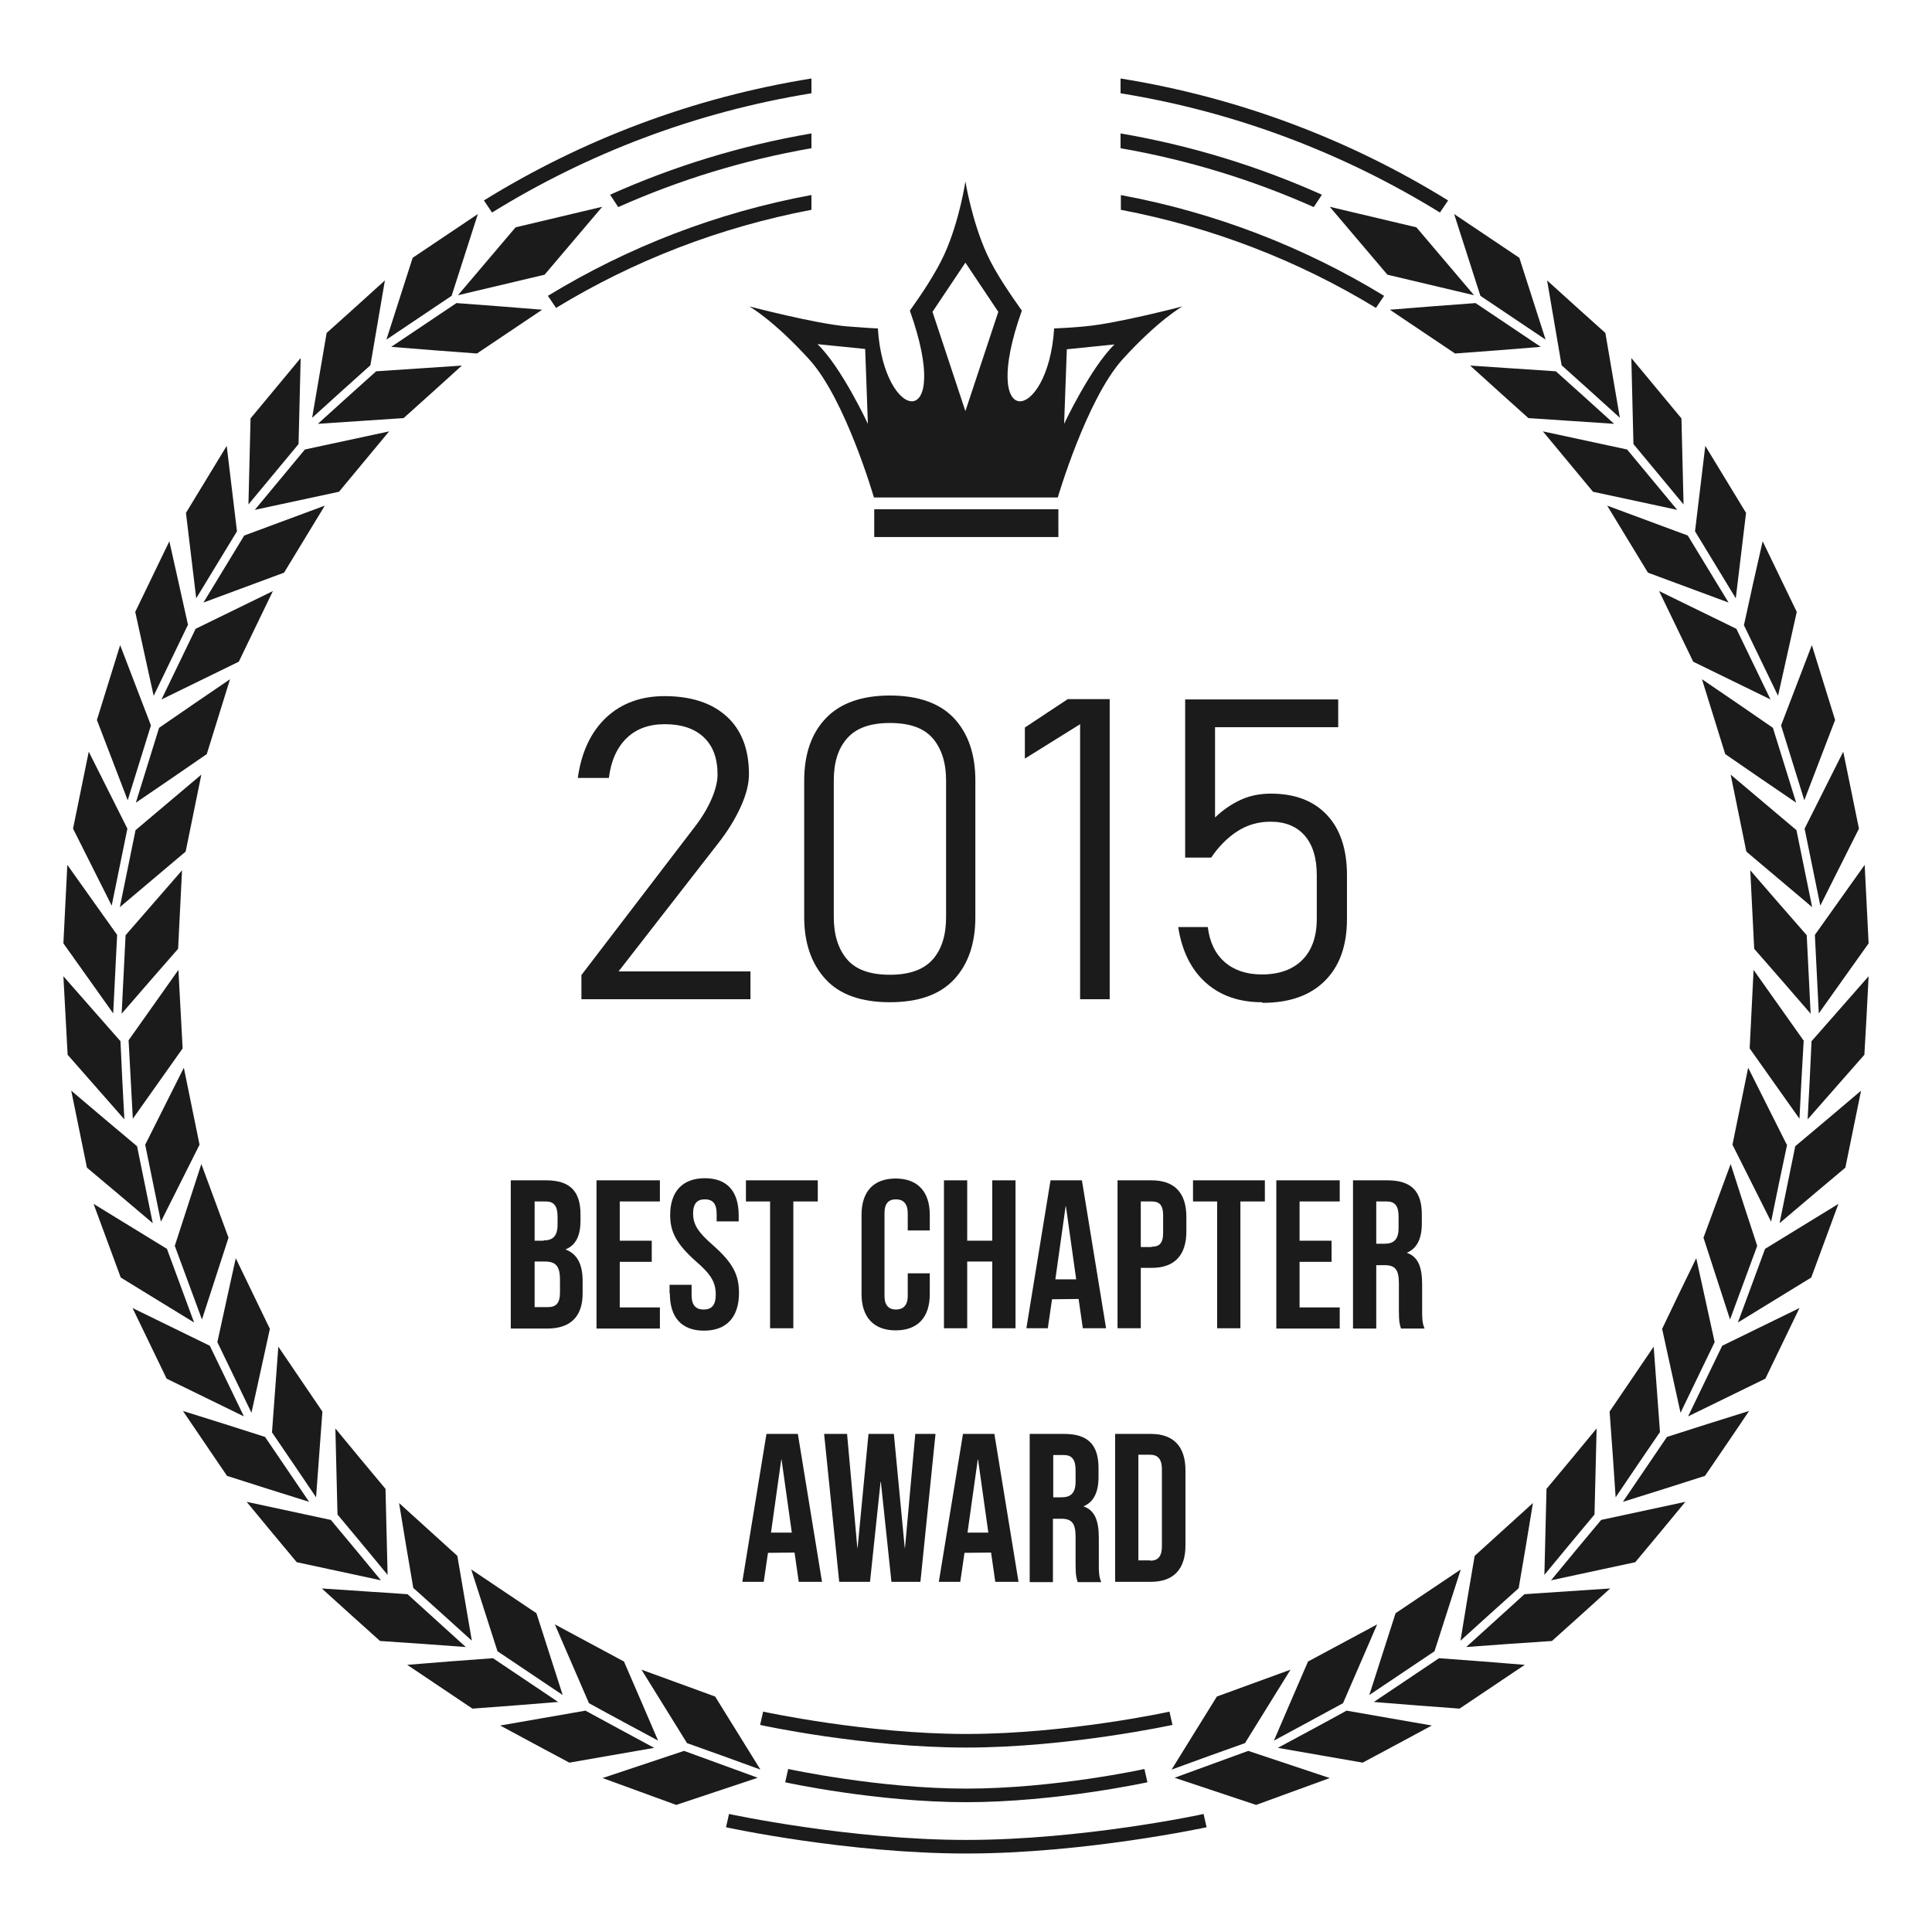 <?xml version="1.0" encoding="UTF-8"?><svg id="Layer_1" xmlns="http://www.w3.org/2000/svg" viewBox="0 0 64 64"><defs><style>.cls-1,.cls-2{fill:#1b1b1b;stroke-width:0px;}.cls-2{fill-rule:evenodd;}</style></defs><path class="cls-2" d="M48.88,10.04c-.95.07-1.89.14-2.84.22.72.48,1.44.97,2.16,1.45.95-.07,1.9-.14,2.84-.22-.72-.48-1.44-.97-2.16-1.45h0ZM49.04,9.8c-.29-.9-.58-1.81-.87-2.71.72.48,1.44.97,2.16,1.45.29.9.58,1.81.87,2.71-.72-.48-1.44-.97-2.16-1.45h0ZM51.54,12.3c-.95-.06-1.9-.13-2.84-.19.64.58,1.28,1.16,1.93,1.74.95.06,1.9.13,2.84.19-.64-.58-1.28-1.16-1.93-1.74h0ZM51.73,12.1c-.16-.94-.32-1.87-.48-2.81.64.58,1.28,1.16,1.93,1.74.16.94.32,1.87.48,2.81-.64-.58-1.28-1.16-1.93-1.74h0ZM53.9,14.89c-.93-.2-1.86-.4-2.79-.6.55.67,1.11,1.33,1.66,2,.93.2,1.86.4,2.79.6-.55-.67-1.11-1.33-1.66-2h0ZM54.11,14.71c-.02-.95-.05-1.9-.07-2.85.55.67,1.11,1.33,1.66,2,.02.95.05,1.9.07,2.85-.55-.67-1.11-1.33-1.66-2h0ZM55.91,17.74c-.89-.33-1.78-.66-2.67-.99.45.74.9,1.48,1.35,2.22.89.33,1.78.66,2.67.99-.45-.74-.9-1.48-1.35-2.22h0ZM56.15,17.6c.11-.94.23-1.89.34-2.83.45.74.9,1.48,1.35,2.22-.11.94-.23,1.89-.34,2.83-.45-.74-.9-1.48-1.35-2.22h0ZM57.52,20.83c-.85-.42-1.71-.83-2.56-1.25.38.78.75,1.56,1.13,2.34.85.42,1.71.83,2.56,1.25-.38-.78-.75-1.56-1.13-2.34h0ZM57.77,20.71c.2-.93.41-1.86.62-2.78.38.78.75,1.56,1.13,2.34-.21.93-.41,1.85-.62,2.78-.38-.78-.75-1.56-1.13-2.34h0ZM58.73,24.11c-.78-.54-1.57-1.08-2.35-1.61.26.83.51,1.65.77,2.48.78.54,1.57,1.08,2.35,1.61-.26-.83-.51-1.65-.77-2.48h0ZM59,24.03c.34-.89.68-1.77,1.02-2.66.26.83.51,1.65.77,2.48-.34.89-.68,1.78-1.02,2.66-.26-.83-.51-1.65-.77-2.48h0ZM59.51,27.5c-.73-.61-1.45-1.23-2.18-1.84.17.85.35,1.7.52,2.55.73.61,1.45,1.23,2.18,1.84-.17-.85-.35-1.7-.52-2.55h0ZM59.78,27.45c.43-.85.85-1.7,1.28-2.55.17.85.35,1.7.52,2.55-.43.85-.85,1.7-1.28,2.55-.17-.85-.35-1.7-.52-2.55h0ZM59.85,30.98c-.63-.72-1.25-1.43-1.87-2.15.04.87.09,1.73.13,2.6.63.72,1.25,1.43,1.87,2.15-.04-.87-.09-1.73-.13-2.6h0ZM60.12,30.97c.55-.77,1.1-1.55,1.65-2.32.04.87.09,1.73.13,2.6-.55.77-1.1,1.55-1.65,2.32-.04-.87-.09-1.73-.13-2.6h0ZM59.74,34.46c-.55-.78-1.1-1.55-1.65-2.33-.04.87-.09,1.73-.13,2.6.55.78,1.1,1.55,1.65,2.33.04-.87.09-1.73.14-2.6h0ZM60.02,34.48c.63-.71,1.25-1.43,1.88-2.14-.04.86-.09,1.73-.14,2.6-.63.71-1.25,1.43-1.88,2.14.05-.87.09-1.73.13-2.6h0ZM59.19,37.92c-.43-.85-.85-1.7-1.28-2.55-.17.85-.35,1.7-.52,2.55.43.85.85,1.7,1.28,2.55.17-.85.35-1.7.53-2.55h0ZM59.47,37.97c.73-.61,1.45-1.22,2.18-1.84-.17.85-.35,1.7-.52,2.55-.73.61-1.45,1.22-2.18,1.84.17-.85.35-1.7.52-2.55h0ZM58.21,41.27c-.3-.9-.59-1.81-.88-2.71-.3.81-.6,1.63-.9,2.44.29.9.59,1.81.88,2.71.3-.81.6-1.63.9-2.44h0ZM58.47,41.37c.81-.5,1.62-.99,2.43-1.49-.3.81-.6,1.63-.9,2.44-.81.5-1.62.99-2.43,1.49.3-.81.6-1.63.9-2.44h0ZM56.8,44.46c-.2-.93-.41-1.86-.61-2.78-.38.78-.76,1.56-1.13,2.34.2.93.41,1.86.61,2.78l1.13-2.34h0ZM57.05,44.58c.85-.42,1.71-.83,2.56-1.25-.38.78-.75,1.56-1.13,2.34-.85.42-1.71.83-2.56,1.25.38-.78.75-1.56,1.13-2.34h0ZM54.99,47.45c-.07-.95-.14-1.89-.21-2.84-.49.72-.97,1.43-1.46,2.15.07.95.14,1.9.2,2.84.49-.72.97-1.44,1.46-2.15h0ZM55.22,47.6c.91-.29,1.81-.58,2.72-.86-.48.72-.97,1.43-1.46,2.15-.91.29-1.81.58-2.72.86.49-.72.97-1.43,1.46-2.15h0ZM52.82,50.17c.02-.95.05-1.9.07-2.85-.55.67-1.1,1.33-1.66,2-.02.95-.05,1.9-.07,2.85.55-.67,1.1-1.33,1.66-2h0ZM53.04,50.35c.93-.2,1.86-.4,2.79-.6-.55.67-1.1,1.33-1.66,2-.93.2-1.86.4-2.79.6.55-.67,1.1-1.33,1.66-2h0ZM50.31,52.6c.16-.94.32-1.87.47-2.81-.64.58-1.28,1.16-1.93,1.75-.16.94-.32,1.87-.47,2.81.64-.58,1.28-1.16,1.93-1.74h0ZM50.5,52.81c.95-.06,1.9-.13,2.84-.19-.64.58-1.28,1.16-1.93,1.74-.95.06-1.9.13-2.84.2.64-.58,1.28-1.16,1.93-1.75h0ZM47.52,54.7c.29-.9.58-1.81.87-2.71-.72.48-1.44.97-2.16,1.45-.29.9-.58,1.81-.87,2.71.72-.48,1.44-.97,2.16-1.45h0ZM47.67,54.93c.95.07,1.89.14,2.84.22-.72.48-1.44.97-2.16,1.45-.95-.07-1.89-.14-2.84-.22.72-.48,1.44-.97,2.16-1.45h0ZM44.49,56.42c.38-.87.75-1.74,1.13-2.61-.76.41-1.53.82-2.29,1.23-.38.87-.75,1.74-1.13,2.62.76-.41,1.52-.82,2.29-1.24h0ZM44.62,56.67c.94.16,1.87.33,2.81.49-.76.41-1.52.82-2.29,1.23-.94-.16-1.87-.33-2.81-.49.76-.41,1.53-.82,2.29-1.24h0ZM41.25,57.73c.5-.81,1-1.61,1.5-2.42-.81.3-1.63.59-2.44.89-.5.81-1,1.61-1.5,2.42.81-.3,1.63-.59,2.44-.88h0ZM41.35,58c.9.3,1.8.6,2.7.9-.81.3-1.63.59-2.44.89-.9-.3-1.8-.6-2.7-.9.81-.3,1.63-.59,2.44-.89h0ZM45.96,9.1l-1.91-2.25,2.87.68,1.91,2.25-2.87-.68h0ZM37.12,4.42c2.34.4,4.57,1.09,6.67,2.03l-.27.41c-2.02-.9-4.16-1.56-6.4-1.95v-.49h0ZM37.12,6.46c3.14.58,6.09,1.73,8.73,3.34l-.27.4c-2.56-1.56-5.41-2.67-8.45-3.25v-.49h0ZM37.12,2.6c3.93.63,7.6,2.03,10.85,4.04l-.27.4c-3.18-1.96-6.75-3.33-10.58-3.95v-.49h0Z"/><path class="cls-2" d="M15.12,10.04c.95.07,1.89.14,2.84.22-.72.48-1.44.97-2.16,1.45-.95-.07-1.89-.14-2.84-.22.72-.48,1.44-.97,2.16-1.45h0ZM14.96,9.8c.29-.9.58-1.81.87-2.71-.72.48-1.44.97-2.16,1.45-.29.9-.58,1.81-.87,2.71.72-.48,1.44-.97,2.16-1.45h0ZM12.46,12.3c.95-.06,1.9-.13,2.84-.19-.64.58-1.28,1.16-1.93,1.74-.95.06-1.9.13-2.84.19.64-.58,1.28-1.16,1.93-1.74h0ZM12.27,12.1c.16-.94.32-1.87.48-2.81-.64.58-1.28,1.16-1.93,1.74-.16.94-.32,1.87-.48,2.81.64-.58,1.28-1.16,1.93-1.74h0ZM10.1,14.89c.93-.2,1.86-.4,2.79-.6-.55.67-1.11,1.33-1.66,2-.93.2-1.86.4-2.79.6.55-.67,1.11-1.33,1.66-2h0ZM9.89,14.71c.02-.95.05-1.9.07-2.85-.55.67-1.11,1.33-1.66,2-.02.95-.05,1.9-.07,2.85.55-.67,1.11-1.33,1.66-2h0ZM8.09,17.74c.89-.33,1.78-.66,2.67-.99-.45.74-.9,1.48-1.35,2.22-.89.33-1.78.66-2.67.99.45-.74.9-1.48,1.35-2.22h0ZM7.85,17.6c-.11-.94-.23-1.89-.34-2.83-.45.74-.9,1.48-1.35,2.22.11.94.23,1.89.34,2.83.45-.74.9-1.48,1.35-2.22h0ZM6.48,20.83c.85-.42,1.71-.83,2.56-1.25-.38.78-.75,1.56-1.13,2.34-.85.42-1.71.83-2.56,1.25.38-.78.75-1.56,1.13-2.34h0ZM6.23,20.71c-.21-.93-.41-1.86-.62-2.78-.38.78-.75,1.56-1.13,2.34.2.93.41,1.85.61,2.78.38-.78.75-1.56,1.13-2.34h0ZM5.27,24.11c.78-.54,1.57-1.08,2.35-1.61-.26.83-.51,1.65-.77,2.48-.78.54-1.57,1.08-2.35,1.61.26-.83.51-1.65.77-2.48h0ZM5,24.03c-.34-.89-.68-1.77-1.02-2.66-.26.83-.51,1.65-.77,2.48.34.89.68,1.78,1.02,2.66.26-.83.51-1.65.77-2.48h0ZM4.49,27.5c.73-.61,1.45-1.23,2.18-1.84-.17.85-.35,1.7-.52,2.55-.73.61-1.45,1.23-2.18,1.84.17-.85.35-1.7.52-2.55h0ZM4.22,27.45c-.43-.85-.85-1.7-1.28-2.55-.17.85-.35,1.7-.52,2.55.43.85.85,1.7,1.28,2.55.17-.85.35-1.7.52-2.55h0ZM4.16,30.98c.62-.72,1.25-1.43,1.87-2.15-.04.87-.09,1.73-.13,2.6-.63.72-1.25,1.43-1.87,2.15.04-.87.09-1.73.13-2.6h0ZM3.88,30.97c-.55-.77-1.1-1.55-1.65-2.32-.04.87-.09,1.73-.13,2.6.55.77,1.1,1.55,1.65,2.32.04-.87.09-1.73.13-2.6h0ZM4.26,34.46c.55-.78,1.1-1.55,1.65-2.33.05.87.09,1.73.14,2.6-.55.78-1.1,1.55-1.65,2.33-.05-.87-.09-1.73-.14-2.6h0ZM3.98,34.48c-.63-.71-1.25-1.43-1.88-2.14.05.86.09,1.73.14,2.6.63.71,1.25,1.43,1.88,2.14-.05-.87-.09-1.73-.13-2.6h0ZM4.81,37.92c.43-.85.85-1.7,1.28-2.55.17.85.35,1.7.52,2.55-.43.85-.85,1.7-1.28,2.55-.17-.85-.35-1.7-.52-2.55h0ZM4.54,37.97c-.73-.61-1.45-1.22-2.18-1.84.17.85.35,1.7.52,2.55.73.61,1.45,1.22,2.18,1.84-.17-.85-.35-1.7-.52-2.55h0ZM5.79,41.27c.29-.9.59-1.81.88-2.71.3.81.6,1.63.9,2.44-.29.9-.59,1.81-.88,2.71-.3-.81-.6-1.63-.9-2.44h0ZM5.53,41.37c-.81-.5-1.62-.99-2.43-1.49.3.81.6,1.63.9,2.44.81.5,1.62.99,2.43,1.49-.3-.81-.6-1.63-.9-2.44h0ZM7.2,44.46c.2-.93.41-1.86.61-2.78.38.78.75,1.56,1.13,2.34-.2.93-.41,1.86-.61,2.78l-1.13-2.34h0ZM6.95,44.58c-.85-.42-1.71-.83-2.56-1.25.38.78.75,1.56,1.13,2.34.85.42,1.71.83,2.56,1.25-.38-.78-.75-1.56-1.13-2.34h0ZM9.01,47.45c.07-.95.14-1.89.21-2.84.49.72.97,1.43,1.46,2.15-.07.95-.14,1.9-.21,2.84-.49-.72-.97-1.44-1.46-2.15h0ZM8.78,47.6c-.91-.29-1.81-.58-2.72-.86.49.72.97,1.43,1.46,2.15.91.29,1.81.58,2.72.86-.49-.72-.97-1.43-1.46-2.15h0ZM11.18,50.17c-.02-.95-.05-1.9-.07-2.85.55.67,1.1,1.33,1.66,2,.02.95.05,1.9.07,2.85-.55-.67-1.1-1.33-1.66-2h0ZM10.96,50.35c-.93-.2-1.86-.4-2.79-.6.55.67,1.1,1.33,1.66,2,.93.2,1.86.4,2.79.6-.55-.67-1.1-1.33-1.66-2h0ZM13.69,52.6c-.16-.94-.32-1.87-.47-2.81.64.58,1.28,1.16,1.93,1.75.16.94.32,1.87.48,2.81-.64-.58-1.28-1.16-1.93-1.74h0ZM13.5,52.81c-.95-.06-1.89-.13-2.84-.19.64.58,1.28,1.16,1.93,1.74.95.06,1.9.13,2.84.2-.64-.58-1.28-1.16-1.93-1.75h0ZM16.48,54.7c-.29-.9-.58-1.81-.87-2.71.72.48,1.44.97,2.16,1.45.29.9.58,1.81.87,2.71-.72-.48-1.44-.97-2.16-1.45h0ZM16.33,54.93c-.95.07-1.9.14-2.84.22.72.48,1.44.97,2.16,1.45.95-.07,1.89-.14,2.84-.22-.72-.48-1.44-.97-2.16-1.45h0ZM19.51,56.42c-.38-.87-.75-1.74-1.13-2.61.76.41,1.53.82,2.29,1.23.38.87.75,1.74,1.13,2.62-.76-.41-1.53-.82-2.29-1.24h0ZM19.38,56.67c-.94.16-1.87.33-2.81.49.76.41,1.52.82,2.29,1.23.94-.16,1.87-.33,2.81-.49-.76-.41-1.52-.82-2.29-1.24h0ZM22.75,57.73c-.5-.81-1-1.61-1.5-2.42.81.3,1.63.59,2.44.89.5.81,1,1.61,1.5,2.42-.81-.3-1.63-.59-2.44-.88h0ZM22.66,58c-.9.3-1.8.6-2.7.9.81.3,1.63.59,2.44.89.9-.3,1.8-.6,2.7-.9-.81-.3-1.63-.59-2.44-.89h0ZM18.04,9.1l1.91-2.25-2.87.68-1.91,2.25,2.87-.68h0ZM26.88,4.42c-2.34.4-4.57,1.09-6.67,2.03l.27.41c2.02-.9,4.16-1.56,6.4-1.95v-.49h0ZM26.88,6.46c-3.14.58-6.09,1.73-8.73,3.34l.27.4c2.56-1.56,5.41-2.67,8.46-3.25v-.49h0ZM26.88,2.6c-3.93.63-7.6,2.03-10.85,4.04l.27.4c3.17-1.96,6.75-3.33,10.58-3.95v-.49h0Z"/><path class="cls-1" d="M32.01,59.7c-2.96,0-5.97-.65-6-.66l.1-.44s2.99.65,5.9.65,5.87-.64,5.9-.65l.1.44s-3.03.66-6,.66Z"/><path class="cls-1" d="M32.01,57.89c-3.38,0-6.8-.74-6.83-.75l.1-.44s3.41.74,6.73.74,6.7-.73,6.73-.74l.1.44s-3.45.75-6.83.75Z"/><path class="cls-1" d="M32.01,61.4c-3.94,0-7.92-.86-7.96-.87l.1-.44s3.98.86,7.86.86,7.83-.85,7.86-.86l.1.44s-4.03.87-7.96.87Z"/><path class="cls-1" d="M35.96,10.81c-.42.04-.77.06-1.04.07-.2,3.15-2.52,3.48-1.07-.59-.36-.51-.87-1.24-1.16-1.88-.5-1.1-.71-2.4-.71-2.4,0,0-.19,1.29-.69,2.4-.29.64-.79,1.38-1.15,1.88,1.45,4.07-.86,3.74-1.06.59-.27-.01-.61-.04-1.04-.07-1.04-.09-3.22-.66-3.22-.66,0,0,.79.44,1.99,1.76,1.2,1.32,2.14,4.57,2.14,4.57h6.09s.95-3.24,2.14-4.57c1.2-1.32,1.99-1.76,1.99-1.76,0,0-2.18.57-3.22.66ZM27.08,11.4l1.58.16.09,2.48s-.88-1.89-1.68-2.65ZM31.98,13.62l-1.09-3.29,1.09-1.63,1.09,1.63-1.09,3.29ZM35.25,14.05l.09-2.48,1.58-.16c-.79.76-1.68,2.65-1.68,2.65Z"/><rect class="cls-1" x="28.96" y="16.87" width="6.1" height=".92"/><path class="cls-1" d="M19.26,33.1v-.8l3.74-4.89c.25-.32.44-.64.57-.94s.2-.58.2-.81h0c0-.54-.15-.95-.46-1.24s-.74-.43-1.29-.43c-.52,0-.94.15-1.26.46s-.52.75-.59,1.32h0s-1.03,0-1.03,0h0c.12-.86.44-1.53.94-2s1.15-.71,1.93-.71c.89,0,1.58.23,2.07.68s.73,1.09.73,1.91h0c0,.32-.09.67-.27,1.07s-.43.81-.76,1.23l-3.29,4.23h4.37v.92h-5.61Z"/><path class="cls-1" d="M29.48,33.2c-.95,0-1.66-.25-2.13-.76s-.71-1.2-.71-2.06v-4.52c0-.88.24-1.57.72-2.07s1.19-.75,2.12-.75,1.65.25,2.12.75.71,1.19.71,2.07v4.52c0,.88-.24,1.57-.71,2.07s-1.18.75-2.12.75ZM29.48,32.29c.65,0,1.12-.17,1.42-.51s.44-.81.44-1.4v-4.52c0-.6-.15-1.06-.44-1.4s-.76-.51-1.42-.51-1.12.17-1.42.51-.44.8-.44,1.4v4.52c0,.59.15,1.06.44,1.4s.76.51,1.42.51Z"/><path class="cls-1" d="M36.76,23.16v9.94h-.98v-9.11l-1.83,1.14v-1.03l1.42-.94h1.39Z"/><path class="cls-1" d="M41.8,33.2c-.76,0-1.38-.22-1.86-.65s-.79-1.05-.91-1.84h0s.98,0,.98,0h0c.06.5.25.89.56,1.16s.72.41,1.23.41c.57,0,1.02-.16,1.34-.48s.48-.78.48-1.36v-1.45c0-.56-.13-1-.4-1.31s-.65-.46-1.13-.46c-.4,0-.76.1-1.09.31s-.62.5-.88.88h-.86v-5.24h5.07v.92h-4.08v2.99c.26-.25.54-.44.84-.58s.64-.21,1.01-.21c.8,0,1.42.24,1.86.71s.66,1.14.66,1.99v1.45c0,.88-.24,1.56-.73,2.05s-1.18.73-2.06.73Z"/><path class="cls-1" d="M16.93,39.1h1.16c.8,0,1.14.37,1.14,1.13v.2c0,.5-.15.82-.5.96h0c.41.15.57.52.57,1.04v.42c0,.76-.4,1.16-1.17,1.16h-1.21v-4.9ZM18.01,41.09c.29,0,.46-.13.46-.52v-.27c0-.35-.12-.5-.39-.5h-.37v1.3h.3ZM18.15,43.3c.26,0,.4-.12.4-.48v-.43c0-.46-.15-.6-.5-.6h-.34v1.51h.44Z"/><path class="cls-1" d="M19.76,39.1h2.1v.7h-1.33v1.3h1.06v.7h-1.06v1.51h1.33v.7h-2.1v-4.9Z"/><path class="cls-1" d="M22.18,42.84v-.28h.73v.34c0,.35.15.48.4.48s.4-.13.4-.49c0-.41-.15-.67-.66-1.11-.64-.57-.85-.97-.85-1.53,0-.77.4-1.22,1.15-1.22s1.12.45,1.12,1.23v.2h-.73v-.25c0-.35-.14-.48-.39-.48s-.39.13-.39.47c0,.36.16.62.67,1.06.64.57.85.96.85,1.57,0,.8-.41,1.25-1.16,1.25s-1.13-.45-1.13-1.23Z"/><path class="cls-1" d="M25.52,39.8h-.81v-.7h2.38v.7h-.81v4.2h-.77v-4.2Z"/><path class="cls-1" d="M28.54,42.87v-2.63c0-.76.39-1.2,1.13-1.2s1.13.45,1.13,1.2v.52h-.73v-.57c0-.32-.15-.46-.39-.46s-.38.13-.38.46v2.74c0,.32.15.45.38.45s.39-.13.39-.45v-.75h.73v.69c0,.76-.39,1.2-1.13,1.2s-1.13-.45-1.13-1.2Z"/><path class="cls-1" d="M31.27,39.1h.77v2h.83v-2h.77v4.9h-.77v-2.21h-.83v2.21h-.77v-4.9Z"/><path class="cls-1" d="M34.8,39.1h1.04l.8,4.9h-.77l-.14-.97h0s-.88.01-.88.01l-.14.96h-.71l.8-4.9ZM35.65,42.38l-.34-2.42h-.01l-.34,2.42h.69Z"/><path class="cls-1" d="M37.02,39.1h1.13c.77,0,1.15.43,1.15,1.21v.48c0,.78-.38,1.21-1.15,1.21h-.36v2h-.77v-4.9ZM38.15,41.3c.25,0,.38-.11.38-.46v-.58c0-.35-.13-.46-.38-.46h-.36v1.51h.36Z"/><path class="cls-1" d="M40.33,39.8h-.81v-.7h2.38v.7h-.81v4.2h-.77v-4.2Z"/><path class="cls-1" d="M42.28,39.1h2.1v.7h-1.33v1.3h1.06v.7h-1.06v1.51h1.33v.7h-2.1v-4.9Z"/><path class="cls-1" d="M44.82,39.1h1.14c.8,0,1.14.37,1.14,1.13v.3c0,.5-.16.83-.5.97h0c.39.13.51.5.51,1.05v.86c0,.24,0,.41.08.6h-.78c-.04-.13-.07-.2-.07-.6v-.9c0-.46-.13-.6-.48-.6h-.27v2.1h-.77v-4.9ZM45.87,41.2c.29,0,.46-.13.46-.52v-.38c0-.35-.12-.5-.39-.5h-.35v1.4h.28Z"/><path class="cls-1" d="M25.39,47.5h1.04l.8,4.9h-.77l-.14-.97h0s-.88.01-.88.01l-.14.96h-.71l.8-4.9ZM26.23,50.77l-.34-2.42h-.01l-.34,2.42h.69Z"/><path class="cls-1" d="M27.32,47.5h.74l.34,3.77h.01l.36-3.77h.84l.36,3.77h.01l.34-3.77h.67l-.5,4.9h-.96l-.35-3.31h-.01l-.35,3.31h-1.02l-.5-4.9Z"/><path class="cls-1" d="M31.9,47.5h1.04l.8,4.9h-.77l-.14-.97h0s-.88.01-.88.01l-.14.96h-.71l.8-4.9ZM32.74,50.77l-.34-2.42h-.01l-.34,2.42h.69Z"/><path class="cls-1" d="M34.11,47.5h1.14c.8,0,1.14.37,1.14,1.13v.3c0,.5-.16.83-.5.97h0c.39.13.51.5.51,1.05v.86c0,.24,0,.41.08.6h-.78c-.04-.13-.07-.2-.07-.6v-.9c0-.46-.13-.6-.48-.6h-.27v2.1h-.77v-4.9ZM35.17,49.6c.29,0,.46-.13.46-.52v-.38c0-.35-.12-.5-.39-.5h-.35v1.4h.28Z"/><path class="cls-1" d="M36.94,47.5h1.18c.77,0,1.15.43,1.15,1.21v2.48c0,.78-.38,1.21-1.15,1.21h-1.18v-4.9ZM38.1,51.7c.25,0,.39-.13.39-.48v-2.55c0-.35-.15-.48-.39-.48h-.39v3.5h.39Z"/></svg>